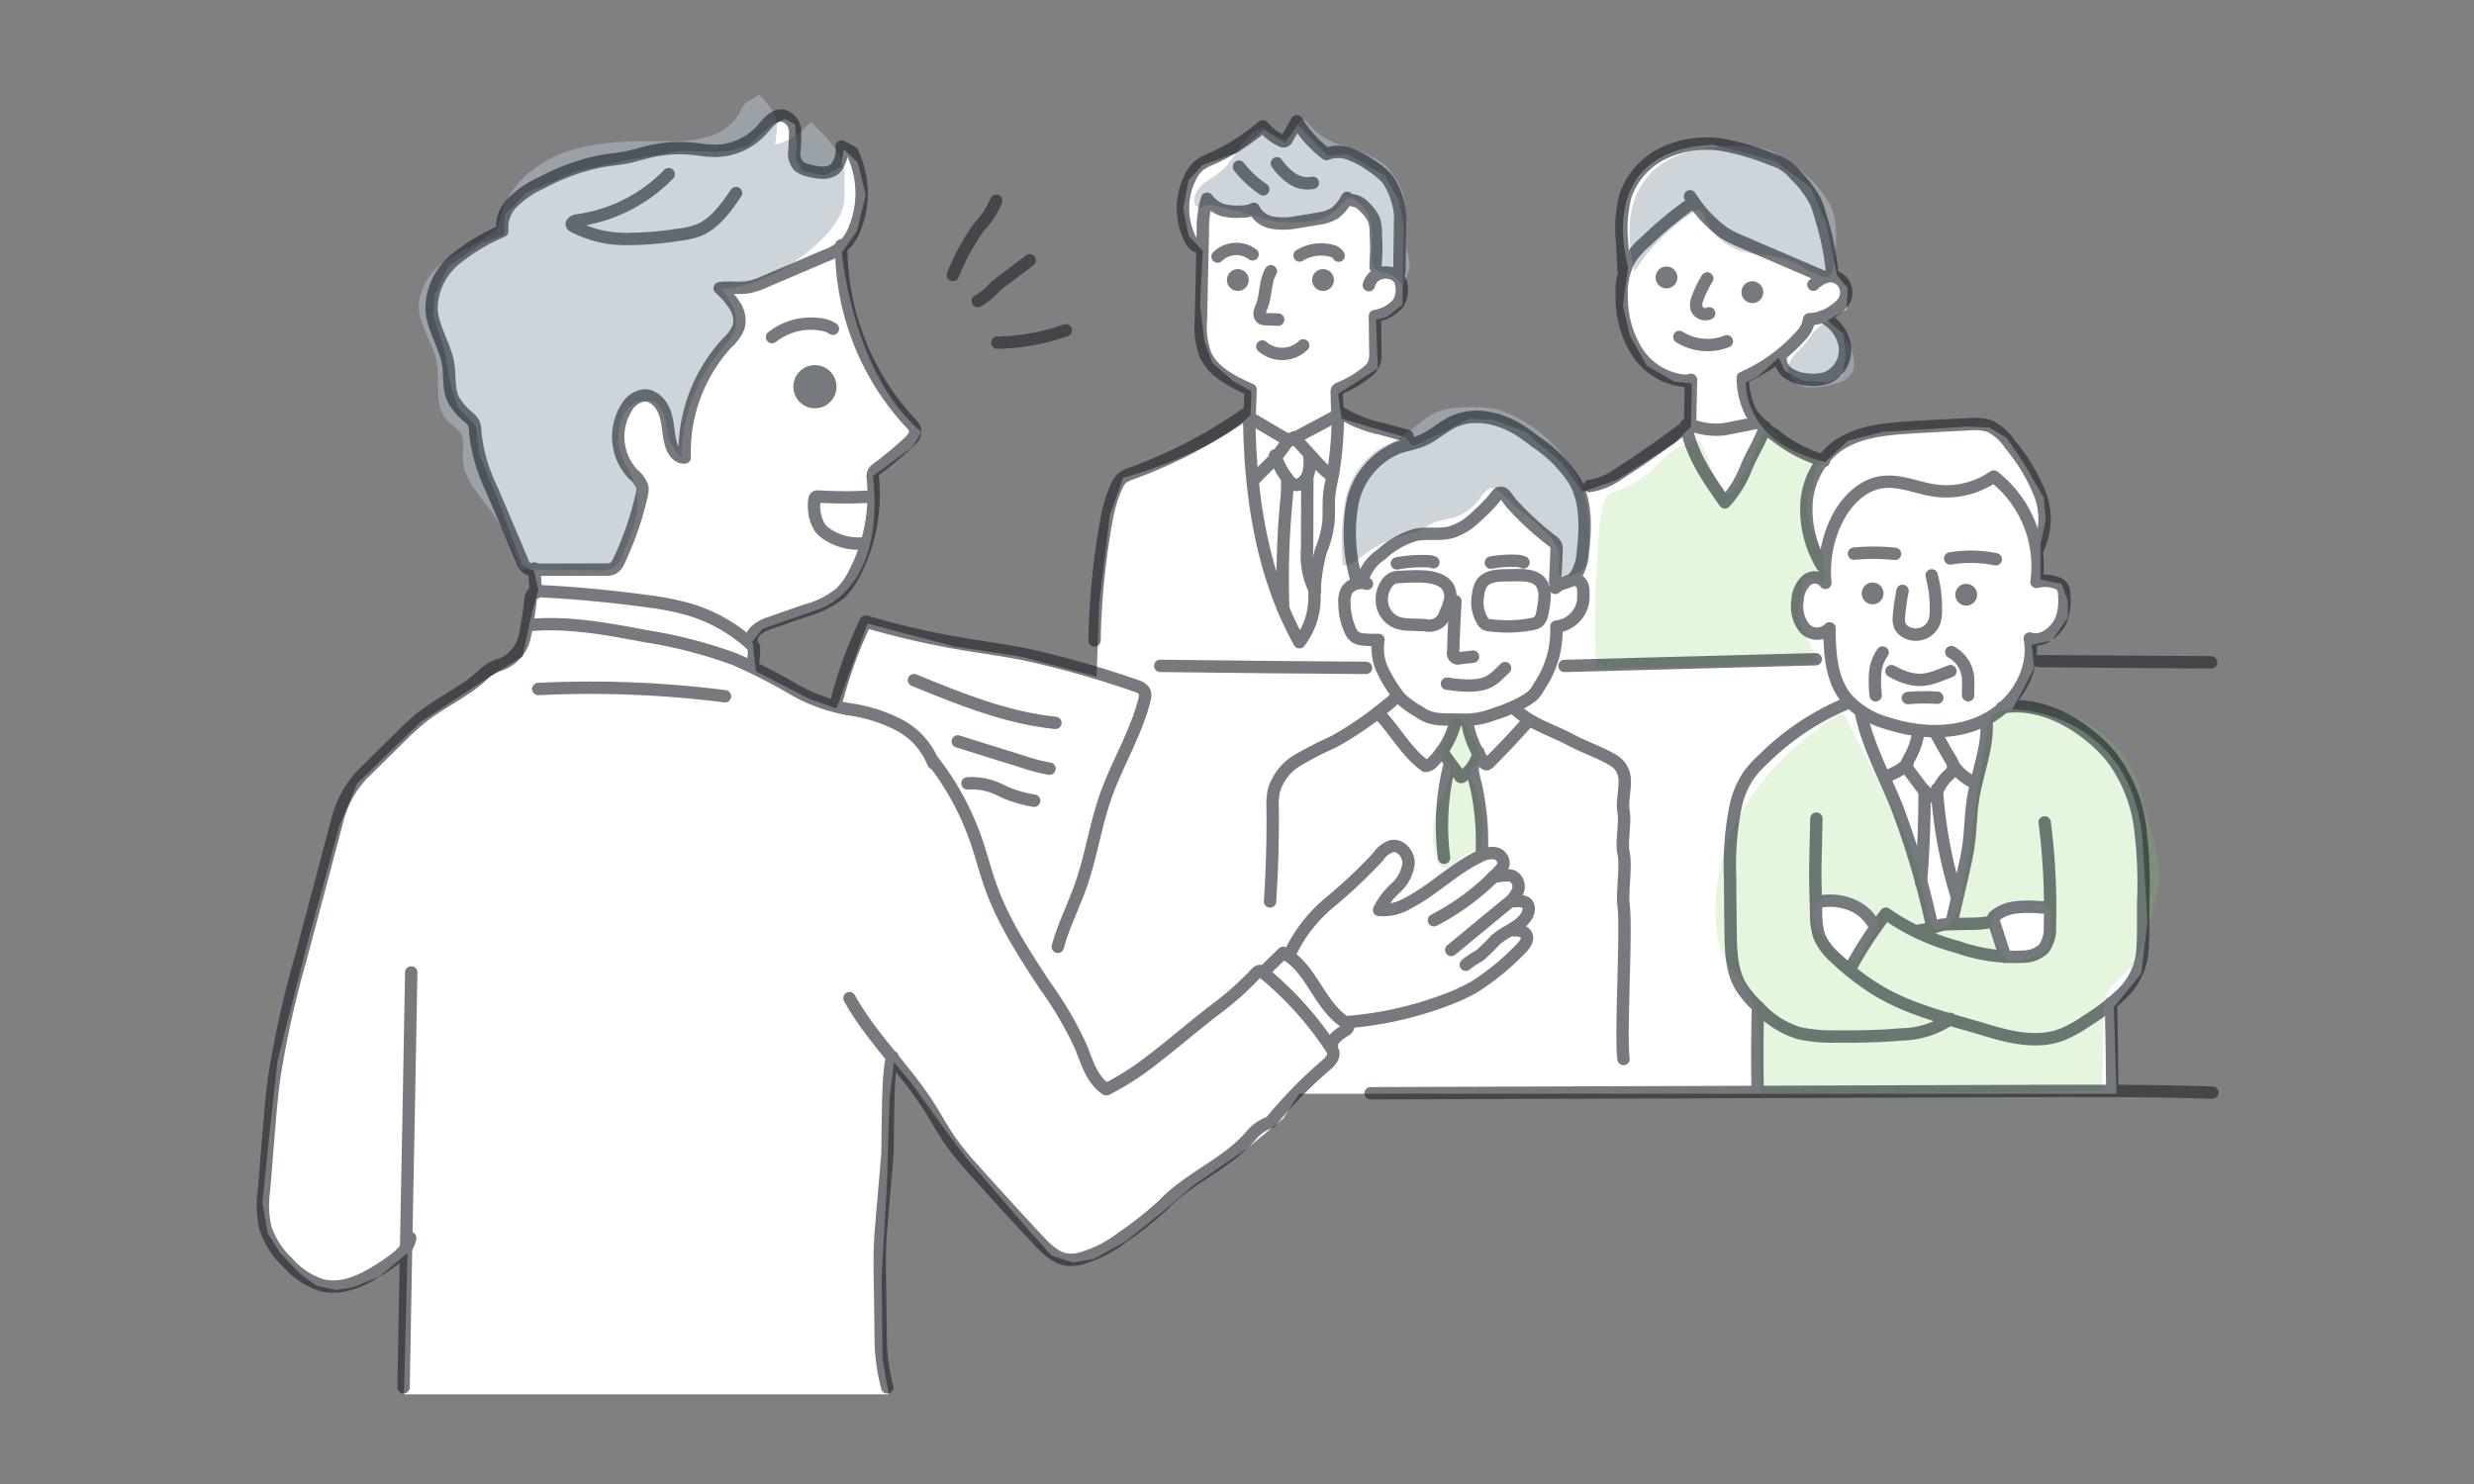 <svg xmlns="http://www.w3.org/2000/svg" width="300" height="180"><rect width="100%" height="100%" fill="#808080" stroke="none"/><path fill="none" d="M0 0h300v180H0z"/><path d="M108.409 128.815l-.536 4.395-.323 10.4-.643 11.254.107 9.969.75 4.287H48.985l.43-17.149-3.432 2.894-3.219 1.281-2.038.322-2.36-.536-1.93-1.393-2.468-2.572-1.5-2.358-.644-3.751.75-7.4 1.073-9.754 3.754-14.788 3.755-13.719 2.144-5.146 7.724-7.505 8.366-5.467 3.969-2.465 1.18-5.467.75-2.572-.536-2.358-1.394-.643-2.682-7.182-2.574-6.324-.429-3.43-2.15-2.249-.858-2.572-.75-4.288-1.392-4.183.215-2.68 1.61-3.32 3.968-2.787 2.789-1.072.107-2.465 2.682-2.676 6.007-2.572 6.865-1.5 5.792-.964 5.255.107 2.789-.644 3.111-2.791 1.502-.536 1.18.644.215 2.356-.107 1.93.858 1.393 2.681.535 1.931-1.07.322-2.144 1.716 1.608.966 3.966-1.074 4.395-1.823 2.572s1.287 14.792 9.653 21.759l-1.073 1.822-4.826 3.534s2.038 12.434-6.329 16.078l-7.082 2.469-1.18 1.5.43 3.645 6.435 3.322 3.325 1.179 3.757-10.293 10.619 2.786 7.831 1.179 9.332 2.465.322-8.9 1.287-10.719 1.61-4.5s10.189-2.679 15.446-7.61l.107-2.894-2.145-1.179-2.576-2.244-.966-2.573-.536-4.394.322-6.646-1.72-1.822-.643-3.322.643-3.427 1.717-1.823 4.4-1.607 3-2.68 2.583 1.605 1.6-2.144 3.54 3.644 2.467-.107 4.505 2.572 1.716 3 .537 3.216-.107 7.074v2.36l-1.931 1.5-1.287.321.214 5.9-4.827 3.109.429 3 7.723 2.251.966 1.072 3.325-1.5 3.432-1.823 2.789.107 4.076 1.5 4.4 3.751 2.467 3.537 4.291-1.5 6.972-4.5 1.93-1.93.108-5.252-2.145-.214-3.325-1.93-2.038-3.644-.858-3.644.644-4.716s-4.505-14.149 10.3-14.792l7.4 1.93 4.4 3.215 1.93 4.5 1.288 6.218 1.287 1.5-.107 2.572-2.36 1.393 1.93 1.608.319 2.463-.429 2.572-1.716.858-3-.215-2.255-1.179-.75-1.607-2.468 2.251-1.5.751s-.429 7.4 9.653 9.647l2.682-2.572 4.29-1.072 10.193-.646 2.681.107 2.145 1.286 2.038 3 2.467 4.288.214 2.679-.643 2.894v4.288l2.574.535.75 2.144v1.93l-1.93 2.787-2.467.536.322 2.787-1.394 2.679-1.291 2.36s13.944-.107 15.767 15.221l.644 10.5-.751 6.325-3.325 4.073.322 10.5h-99.11l-1.931 3-4.4 3.644-6.543 4.5-3.218 2.786-4.934 3.967-3.861 2.143-2.575.429-2.574-.858-2.788-3.109-7.616-8.789-3.432-4.609-2.9-4.074z" fill="#fff"/><path data-name="パス 1277" d="M212.768 54.945a19.632 19.632 0 01-2.755 4.659c-.126.157-.29.329-.49.3a.554.554 0 01-.255-.126c-1.831-1.391-1.761-4.186-3.059-6.084a.6.6 0 00-.274-.253.617.617 0 00-.337.011 8.038 8.038 0 00-3.462 1.758c-.7.609-1.292 1.336-1.982 1.959a13.586 13.586 0 01-4.349 2.482 2.261 2.261 0 00-.975.564 1.906 1.906 0 00-.313.611 16.038 16.038 0 00-.675 4.392 131.544 131.544 0 00-.308 15.89l26.918-.647c.291-.007-2.681-5.669-2.484-5.883a37.287 37.287 0 00.7-3.832c.208-1.924 2.676.985 2.594-.949-.22-5.135-2.386-4.455-2.021-9.581.047-.661 1.068-1.542.637-2.046-.208-.244 1.033-2.084.749-2.233l-3.23-1.7a10.248 10.248 0 01-1.49-.9c-.358-.274-.879-1.23-1.221-1.37-.852-.349-1.635 2.298-1.918 2.978z" fill="#83d059" opacity=".2"/><path data-name="パス 1279" d="M176.192 62.825a17.808 17.808 0 00-2.241.528c-.551.233-1.022.624-1.564.879a8.989 8.989 0 01-1.579.487 16.13 16.13 0 00-5.922 2.949 2.906 2.906 0 01-2.042.925 29.433 29.433 0 01.235-7.608 9.92 9.92 0 013.889-6.345c.945-.63 2.025-1.033 2.987-1.638 1.54-.968 2.768-2.446 4.464-3.1a10.509 10.509 0 013.631-.494 13.87 13.87 0 013.116.177 9.851 9.851 0 012.005.688 17 17 0 017.535 6.705 13.444 13.444 0 011.726 4.362 22.273 22.273 0 01.187 5.02c-.043 1.122-.176 2.416-1.106 3.045a3.622 3.622 0 01-1.647.463.861.861 0 01-.659-.1.684.684 0 01-.2-.413 8.738 8.738 0 01.089-1.657c.022-1.492-1.147-2.7-2.258-3.7q-1.422-1.272-2.9-2.476c-.64-.521-2.2-2.251-3.014-2.337-.69-.073-1.572 1.511-2.112 2.031a6.235 6.235 0 01-2.62 1.609z" fill="#abb7c1" opacity=".6"/><path data-name="パス 1280" d="M260.024 97.726a16.394 16.394 0 00-.716-2.651 11.906 11.906 0 00-2.1-3.806 16.518 16.518 0 00-6.255-4.68 15.715 15.715 0 00-3.859-.756 9.018 9.018 0 00-4.676.487c-1.383.652-1.41 1.476-1.6 2.851-.567 4.05-1.2 8.091-1.8 12.136q-.508 3.44-1.018 6.879a7.88 7.88 0 01-.879 3.032 2.686 2.686 0 01-2.65 1.378c-1.058-2.029-1.26-4.378-1.8-6.6a43.18 43.18 0 00-3.884-9.3l-4.979-9.712c-.081-.157-.185-.333-.359-.365a.585.585 0 00-.387.119 33.03 33.03 0 00-11.39 10.941 23.912 23.912 0 00-3.512 15.251 9.149 9.149 0 00.685 2.688 13.013 13.013 0 001.515 2.312 13.876 13.876 0 012.739 5.2 15.549 15.549 0 01.258 2.978l.151 6.756 41.418-.6.126-8.935a7.052 7.052 0 01.342-2.513c.661-1.668 2.464-2.585 3.458-4.078a9.712 9.712 0 001.049-2.47 56.947 56.947 0 001.786-6.463c.641-3.302-.982-6.789-1.663-10.079zm-32.44 14.874a7.96 7.96 0 01-1.146 1.888q-.655 1.09-1.266 2.206a2.737 2.737 0 01-1.627-.7 13.7 13.7 0 01-2.857-2.953 4.731 4.731 0 01-.864-1.772 2.076 2.076 0 01.461-1.853 2.657 2.657 0 011.629-.647 5.86 5.86 0 013.753.743c.861.536 2.155 1.941 1.917 3.088zm21.022.538a3.129 3.129 0 01-.558 2.065 2.6 2.6 0 01-.711.526 6.578 6.578 0 01-3.543.786.877.877 0 01-.381-.086.9.9 0 01-.249-.238 8.342 8.342 0 01-1.553-3.172 3.077 3.077 0 01.12-2.219 3.318 3.318 0 012.859-1.3 12.836 12.836 0 013.164.237c1.347.269.872 2.351.852 3.4z" fill="#83d059" opacity=".2"/><path data-name="パス 1281" d="M93.973 17.564a8.425 8.425 0 004.319-2.771c1.687 1.521 4.24 4.152 4.126 6.42s.343 3.346-.788 5.315c-2.341 4.072-9.5 8.554-14.195 8.483 1.158 1.4 2.2 3.217 1.677 4.961a7.56 7.56 0 01-1.73 2.558 19.96 19.96 0 00-4.726 12.945 5.074 5.074 0 01-1.575-2.452c-.407-1.427-.285-3.2-1.478-4.085a2.509 2.509 0 00-2.807.052 4.194 4.194 0 00-1.6 2.447 6.418 6.418 0 00.16 3.809c.436 1.21 1.231 2.269 1.636 3.49.917 2.755-.283 5.721-1.462 8.373a2.662 2.662 0 01-3.122 2.055l-9.354-.107a24.612 24.612 0 00-3.748-7.362c-1.353-1.817-3.033-3.629-3.163-5.89-.067-1.169.269-2.471-.409-3.425a9.434 9.434 0 00-1.354-1.2c-1.84-1.744-.989-4.779-1.443-7.273-.443-2.428-2.234-4.564-2.153-7.031a7.126 7.126 0 013.214-5.188c1.693-1.252 3.66-2.081 5.421-3.236a2.692 2.692 0 00.856-.776 3.511 3.511 0 00.355-1.141c.828-3.886 4.268-6.794 8.017-8.109s7.813-1.316 11.787-1.306a18.789 18.789 0 005.278-.487 6.352 6.352 0 004.082-3.156c.669-1.421.99-1.061 2.255-1.992 2.152 2.179 2.452 3.065 1.924 6.079z" fill="#abb7c1" opacity=".6"/><path data-name="パス 1283" d="M179.209 90.714a1.807 1.807 0 01.291 1.375c-.168.48-.7.73-.967 1.166-.468.779.078 1.741.459 2.567 1.035 2.245.8 4.843.552 7.3a5.493 5.493 0 00-2.878 1.3c-.522.456-1.172 1.058-1.8.759a1.442 1.442 0 01-.631-.9 9.772 9.772 0 01.3-6.964c.572-1.306 1.451-2.57 1.395-4a1.193 1.193 0 00-.178-.648c-.208-.294-.6-.4-.843-.665a1.349 1.349 0 01-.118-1.372c.174-.451.465-.853.619-1.311a7.264 7.264 0 01.5-1.744c1.315-2.02 2.98 2.524 3.299 3.137z" fill="#83d059" opacity=".2"/><path data-name="パス 1284" d="M198.225 32.895a17.756 17.756 0 01-.508-6.549 9.46 9.46 0 012.883-5.793 11.3 11.3 0 015.248-2.389 21.378 21.378 0 016.222-.4 9.521 9.521 0 012.629.531 12.318 12.318 0 013.3 2.171 13.391 13.391 0 013.893 4.309c1.081 2.289.778 4.962.452 7.472-.064.491-.181 1.061-.628 1.275a1.381 1.381 0 01-1.084-.083c-1.346-.53-2.519-1.444-3.882-1.932-1.853-.663-3.917-.492-5.785-1.112a7.2 7.2 0 01-3.438-2.5 13.056 13.056 0 01-1.026-1.887c-.483-.911-.637-.615-1.5-.037a23.463 23.463 0 00-6.776 6.924z" fill="#abb7c1" opacity=".6"/><path data-name="パス 1285" d="M224.805 43.796a2.734 2.734 0 01-.1 1.111 2.407 2.407 0 01-1.251 1.307 7.124 7.124 0 01-1.776.524 7.034 7.034 0 01-2.883.179 2.4 2.4 0 01-1.961-1.892 2.719 2.719 0 01.764-1.974c.469-.554 1.041-1.016 1.482-1.593.236-.309.432-.649.671-.956.333-.43 1.205-1.358 1.811-1.366.556-.007 1.224.693 1.593 1.076a5.915 5.915 0 011.65 3.584z" fill="#abb7c1" opacity=".6"/><path data-name="パス 1286" d="M170.399 24.84a8.2 8.2 0 00-2.55-4.9 14.175 14.175 0 00-4.79-2.218 8.711 8.711 0 01-4.448-2.746c-.139-.193-.295-.416-.531-.443a.762.762 0 00-.6.334 6.7 6.7 0 00-.973 1.432 1.08 1.08 0 01-.428.541.95.95 0 01-.743-.066 8.61 8.61 0 01-1.643-.865 1.374 1.374 0 00-.686-.307 1.1 1.1 0 00-.53.157c-1.981 1.043-2.7 3.546-4.4 5-.617.525-1.349.9-1.988 1.4a3.024 3.024 0 00-1.278 1.989c-.045.492.284 1.118.768 1.016a3.416 3.416 0 00.545-.281 1.407 1.407 0 01.791-.007 40.827 40.827 0 014.479 1.11 21.9 21.9 0 003.131.844 17.284 17.284 0 002.883.115 8.177 8.177 0 002.821-.377 7.592 7.592 0 002.722-2.126 1.153 1.153 0 01.551-.4 1.08 1.08 0 01.8.252 4.977 4.977 0 011.27 1.156c1.233 1.682.7 4 .773 6.088a1.747 1.747 0 00.157.778c.314.584 1.089.675 1.719.88a3.578 3.578 0 011.89 1.466 14.764 14.764 0 00.836-2.139 7.326 7.326 0 00-.327-2.079c-.344-1.821.097-3.748-.221-5.604z" fill="#abb7c1" opacity=".6"/><g opacity=".6"><path data-name="パス 1175" d="M246.954 70.58a13.827 13.827 0 00-5.189-12.779 10.12 10.12 0 01-7.152 1.7c-2.154-.309-4.256-1.321-6.411-1.016-2.538.359-4.5 2.495-5.587 4.815a14.148 14.148 0 00-1.264 7.4 1.581 1.581 0 00-2.326-.271 3.473 3.473 0 00-1.046 2.393 4.235 4.235 0 00.8 3.316 2.069 2.069 0 003.069.077c.011 2.975.189 6.193 2.068 8.5a10.309 10.309 0 004.932 3.006c3.845 1.252 8.2 1.436 11.82-.375s6.209-5.922 5.464-9.9c1.469.506 3.048-.721 3.744-2.11a6.492 6.492 0 00.428-3.117 1.738 1.738 0 00-.33-1.183 1.453 1.453 0 00-.618-.341 4.057 4.057 0 00-2.402-.115z" fill="none" stroke="#1a2229" stroke-linecap="round" stroke-linejoin="round" stroke-width="1.5"/><path data-name="パス 1176" d="M220.941 68.604a13.253 13.253 0 01-1.889-7.44 9.5 9.5 0 013.379-6.77c2.574-2.047 6.078-2.359 9.36-2.558q3.486-.21 6.974-.376a6.2 6.2 0 012.473.22 6.123 6.123 0 012.493 2.213 22.426 22.426 0 013.58 5.9 8.41 8.41 0 01-.183 6.729" fill="none" stroke="#1a2229" stroke-linecap="round" stroke-linejoin="round" stroke-width="1.5"/><path data-name="パス 1177" d="M247.939 99.751a80.42 80.42 0 01.631 12.6 4.151 4.151 0 01-.745 2.716 3.631 3.631 0 01-2.408.966 20.867 20.867 0 01-8.056-1.172 27.243 27.243 0 01-8.676-4.037 49.85 49.85 0 00-4.376 6.757" fill="none" stroke="#1a2229" stroke-linecap="round" stroke-linejoin="round" stroke-width="1.5"/><path data-name="パス 1178" d="M220.257 99.296l-.113 4.975c-.05 2.223.023 4.368.085 6.59a8.318 8.318 0 00.37 2.681 7.332 7.332 0 001.947 2.618 30.733 30.733 0 004.783 3.748c4.1 2.6 8.995 3.661 13.643 5.078 2.929.893 6.133 1.6 9 .529a15.61 15.61 0 003.07-1.7 24.37 24.37 0 004.317-3.328 8.19 8.19 0 002.4-4.79c.19-2.092.1-4.182.13-6.282a53.877 53.877 0 00-.379-9.046 18.044 18.044 0 00-3.315-8.334 17.019 17.019 0 00-2.543-2.592c-3.024-2.532-6.983-4.307-10.869-3.63" fill="none" stroke="#1a2229" stroke-linecap="round" stroke-linejoin="round" stroke-width="1.5"/><path data-name="パス 1179" d="M224.269 85.19a31.671 31.671 0 00-10.5 6.945 13.1 13.1 0 00-1.735 1.914 10.7 10.7 0 00-1.54 3.623 35.883 35.883 0 00-.7 8.817q.016 3.32.062 6.64c.031 2.248.1 4.611 1.25 6.545a13.089 13.089 0 002.111 2.492 11.054 11.054 0 005 3.165 18.843 18.843 0 004.383.39c2.653.019 5.31-.014 7.952-.252a10.856 10.856 0 005.956-1.884" fill="none" stroke="#1a2229" stroke-linecap="round" stroke-linejoin="round" stroke-width="1.5"/><path data-name="パス 1180" d="M220.329 109.435a6.992 6.992 0 014.119.285 5.494 5.494 0 012.971 2.809" fill="none" stroke="#1a2229" stroke-linecap="round" stroke-linejoin="round" stroke-width="1.5"/><path data-name="パス 1181" d="M225.669 86.495c.837 3.987 2.828 7.618 4.358 11.394a103.058 103.058 0 014.311 14.66" fill="none" stroke="#1a2229" stroke-linecap="round" stroke-linejoin="round" stroke-width="1.5"/><path data-name="パス 1182" d="M240.892 87.337c.23 3.273-1.155 6.423-1.653 9.666-.282 1.835-.279 3.7-.531 5.541-.167 1.213-.444 2.409-.722 3.6l-1.329 5.717" fill="none" stroke="#1a2229" stroke-linecap="round" stroke-linejoin="round" stroke-width="1.5"/><path data-name="パス 1183" d="M234.671 88.803q.873 1.652 1.829 3.258a1.643 1.643 0 01.341 1.168 1.884 1.884 0 01-.622.83 5.748 5.748 0 00-1.255 1.8c-.13.3-.276.642-.588.731-.389.111-.739-.251-.983-.575l-2.068-2.749c-.305-.405 0-.949.252-1.392a9.042 9.042 0 001.067-3.188" fill="none" stroke="#1a2229" stroke-linecap="round" stroke-linejoin="round" stroke-width="1.5"/><path data-name="パス 1184" d="M233.381 95.887q.006 5.563-.434 11.115" fill="none" stroke="#1a2229" stroke-linecap="round" stroke-linejoin="round" stroke-width="1.5"/><path data-name="パス 1185" d="M234.867 95.734a55.813 55.813 0 002.426 13.047" fill="none" stroke="#1a2229" stroke-linecap="round" stroke-linejoin="round" stroke-width="1.5"/><path data-name="パス 1186" d="M248.529 110.106l-1.332-.071a14.551 14.551 0 00-2.785.03 4.883 4.883 0 00-2.539 1.057.515.515 0 00-.167.213.558.558 0 00.035.338l1.424 4.386" fill="none" stroke="#1a2229" stroke-linecap="round" stroke-linejoin="round" stroke-width="1.5"/><path data-name="パス 1187" d="M241.61 111.793a14 14 0 01-2.951.255c-.742.022-1.488.033-2.231.055a7.248 7.248 0 00-1.035.08 16.5 16.5 0 01-2.8.714" fill="none" stroke="#1a2229" stroke-linecap="round" stroke-linejoin="round" stroke-width="1.5"/><path data-name="パス 1188" d="M213.167 122.128q-.113 4.9-.042 9.8" fill="none" stroke="#1a2229" stroke-linecap="round" stroke-linejoin="round" stroke-width="1.5"/><path data-name="パス 1189" d="M255.975 121.663q.13 5.285.16 10.573" fill="none" stroke="#1a2229" stroke-linecap="round" stroke-linejoin="round" stroke-width="1.5"/><path data-name="パス 1190" d="M166.198 132.606l77.823-.269c8.009-.028 16.25-.077 24.254.193" fill="none" stroke="#1a2229" stroke-linecap="round" stroke-linejoin="round" stroke-width="1.5"/><path data-name="パス 1191" d="M187.009 74.416a1.7 1.7 0 01-.386.9 1.622 1.622 0 01-.762.365 15.723 15.723 0 01-5.192.155 1.3 1.3 0 01-.478-.1 1.023 1.023 0 01-.317-.273 4.331 4.331 0 01-.629-3.318 3.067 3.067 0 01.41-1.354c.62-.924 1.92-1.013 3.032-1.007s2.752-.2 3.734.478c1.295.893.851 2.835.588 4.154z" fill="none" stroke="#1a2229" stroke-linecap="round" stroke-linejoin="round" stroke-width="1.5"/><path data-name="パス 1192" d="M175.575 71.189a2.261 2.261 0 01.246 1.612 6.719 6.719 0 01-.565 1.566 2 2 0 01-2.43 1.459l-1.713-.061a5.476 5.476 0 01-1.627-.222 2.956 2.956 0 01-1.812-1.954 3.367 3.367 0 01.391-2.66 1.911 1.911 0 01.968-.857 2.455 2.455 0 01.7-.094c1.665-.055 4.804-.421 5.842 1.211z" fill="none" stroke="#1a2229" stroke-linecap="round" stroke-linejoin="round" stroke-width="1.5"/><path data-name="パス 1193" d="M178.883 62.789a7.456 7.456 0 01-2.954 1.776c-1.368.353-2.829.032-4.216.3a10.113 10.113 0 00-4.229 2.41 5.4 5.4 0 00-2.132 2.674c-.086.353-.29.849-.628.715-.169-.067-.233-.269-.274-.445a20.367 20.367 0 01-.481-9.037 9.28 9.28 0 015.45-6.843c1.021-.373 2.121-.51 3.118-.943 1.317-.571 2.376-1.621 3.675-2.23 2.509-1.177 5.56-.515 7.92.939.743.458 1.439.988 2.134 1.517a16.179 16.179 0 014.708 4.757c1.413 2.582 1.31 5.708.961 8.63a5.828 5.828 0 01-.831 2.749 2.126 2.126 0 01-2.53.845q.1-1.924.174-3.849a1.448 1.448 0 00-.071-.639 1.479 1.479 0 00-.5-.532 36.6 36.6 0 01-4.913-4.537c-.248-.275-.74-1.128-1.08-1.237-.525-.169-.706.316-1.057.722a23.543 23.543 0 01-2.244 2.258z" fill="none" stroke="#1a2229" stroke-linecap="round" stroke-linejoin="round" stroke-width="1.5"/><path data-name="パス 1194" d="M224.819 67.155a24.747 24.747 0 014.975.025" fill="none" stroke="#1a2229" stroke-linecap="round" stroke-linejoin="round" stroke-width="1.5"/><path data-name="パス 1195" d="M236.489 67.738a15 15 0 015.521.1" fill="none" stroke="#1a2229" stroke-linecap="round" stroke-linejoin="round" stroke-width="1.5"/><path data-name="パス 1196" d="M230.705 71.67a26.454 26.454 0 00-.427 3 2.341 2.341 0 00.173 1.369 1.618 1.618 0 00.5.517 2.4 2.4 0 003.677-1.35 4.149 4.149 0 00.115-.952 15.557 15.557 0 00-.508-4.467" fill="none" stroke="#1a2229" stroke-linecap="round" stroke-linejoin="round" stroke-width="1.5"/><path data-name="パス 1197" d="M236.511 81.404c-2.479.952-3.823 1.817-7.15 0" fill="none" stroke="#1a2229" stroke-linecap="round" stroke-linejoin="round" stroke-width="1.5"/><path data-name="パス 1198" d="M236.613 79.092a3.954 3.954 0 012.009 2.854c.117.787-.009 1.59.038 2.384" fill="none" stroke="#1a2229" stroke-linecap="round" stroke-linejoin="round" stroke-width="1.5"/><path data-name="パス 1199" d="M228.288 79.147a4.891 4.891 0 00-.9 2.5 14.616 14.616 0 00.06 2.687" fill="none" stroke="#1a2229" stroke-linecap="round" stroke-linejoin="round" stroke-width="1.5"/><path data-name="パス 1200" d="M231.347 84.668a24.766 24.766 0 013.576-.037" fill="none" stroke="#1a2229" stroke-linecap="round" stroke-linejoin="round" stroke-width="1.5"/><path data-name="パス 1201" d="M237.104 72.138a1.322 1.322 0 101.321-1.321 1.322 1.322 0 00-1.321 1.321z" fill="#1a2229"/><path data-name="パス 1202" d="M225.755 71.983a1.322 1.322 0 101.32-1.326 1.322 1.322 0 00-1.32 1.326z" fill="#1a2229"/><path data-name="パス 1203" d="M189.715 80.774l30.471-.815" fill="none" stroke="#1a2229" stroke-linecap="round" stroke-linejoin="round" stroke-width="1.5"/><path data-name="パス 1204" d="M140.691 80.765q12.478.162 24.956.243" fill="none" stroke="#1a2229" stroke-linecap="round" stroke-linejoin="round" stroke-width="1.5"/><path data-name="パス 1205" d="M247.288 80.193l20.836.145" fill="none" stroke="#1a2229" stroke-linecap="round" stroke-linejoin="round" stroke-width="1.5"/><path data-name="パス 1206" d="M207.02 33.774a12.152 12.152 0 00-1.109 2.266 2.127 2.127 0 00-.208 1.28 1.132 1.132 0 001.556.683" fill="none" stroke="#1a2229" stroke-linecap="round" stroke-linejoin="round" stroke-width="1.5"/><path data-name="パス 1207" d="M211.17 35.442a1.322 1.322 0 101.322-1.322 1.322 1.322 0 00-1.322 1.322z" fill="#1a2229"/><path data-name="パス 1208" d="M200.759 33.653a1.322 1.322 0 101.322-1.322 1.322 1.322 0 00-1.322 1.322z" fill="#1a2229"/><path data-name="パス 1209" d="M159.112 33.965a1.322 1.322 0 101.322-1.322 1.322 1.322 0 00-1.322 1.322z" fill="#1a2229"/><path data-name="パス 1210" d="M148.779 33.965a1.322 1.322 0 101.322-1.322 1.322 1.322 0 00-1.322 1.322z" fill="#1a2229"/><path data-name="パス 1211" d="M204.935 23.811a16 16 0 004.045 4.384 15.956 15.956 0 002.4 1.2l9.677 4.156" fill="none" stroke="#1a2229" stroke-linecap="round" stroke-linejoin="round" stroke-width="1.5"/><path data-name="パス 1212" d="M219.895 34.531a3.775 3.775 0 011.762-1.017 1.972 1.972 0 011.943.92 2.081 2.081 0 01-.056 2.165 3.659 3.659 0 01-.952.911 5.311 5.311 0 01-3.11 1.214" fill="none" stroke="#1a2229" stroke-linecap="round" stroke-linejoin="round" stroke-width="1.5"/><path data-name="パス 1213" d="M205.374 24.5a45.816 45.816 0 00-5.765 4.742 10.716 10.716 0 00-1.931 2.122 8.309 8.309 0 00-1.025 4.475 12.5 12.5 0 001.744 6.647 7.767 7.767 0 005.631 3.677 2.195 2.195 0 001.023-.094c-.019 1.417-.072 3.014-.091 4.43a1.791 1.791 0 01-.155.857 1.767 1.767 0 01-.5.508q-3.831 2.931-7.9 5.535a8.368 8.368 0 01-3.65 1.557" fill="none" stroke="#1a2229" stroke-linecap="round" stroke-linejoin="round" stroke-width="1.5"/><path data-name="パス 1214" d="M219.376 38.748a3.691 3.691 0 01-1.131 2.1 20.357 20.357 0 01-6.917 4.97 9.649 9.649 0 001 4.243 9.636 9.636 0 002.894 2.719 17.071 17.071 0 005.963 3.122" fill="none" stroke="#1a2229" stroke-linecap="round" stroke-linejoin="round" stroke-width="1.5"/><path data-name="パス 1215" d="M204.455 51.564c.571 3.48 2.667 6.49 4.706 9.367a13.258 13.258 0 002.545-4.088c.67-1.709 1.77-3.3 2.324-5.055" fill="none" stroke="#1a2229" stroke-linecap="round" stroke-linejoin="round" stroke-width="1.5"/><path data-name="パス 1216" d="M213.125 51.268l-.716.141-3.333.658a8.536 8.536 0 01-3.515-.341c-.281-.065-.6-.184-.676-.463" fill="none" stroke="#1a2229" stroke-linecap="round" stroke-linejoin="round" stroke-width="1.5"/><path data-name="パス 1217" d="M196.869 32.668l-.162-3.2a15.838 15.838 0 01.416-5.761 9.057 9.057 0 014.745-5.2 12.278 12.278 0 017.067-.922 29.848 29.848 0 015.959 1.767 5.678 5.678 0 012.831 1.9 12.344 12.344 0 012.438 3.236 12.367 12.367 0 01.6 1.774 32.713 32.713 0 011.426 7.081" fill="none" stroke="#1a2229" stroke-linecap="round" stroke-linejoin="round" stroke-width="1.5"/><path data-name="パス 1218" d="M220.948 38.413a4.774 4.774 0 012.749 3.548 3.666 3.666 0 01-2.078 3.823 5.008 5.008 0 01-2.273.256 4.759 4.759 0 01-2.438-.739 2.227 2.227 0 01-.97-2.228" fill="none" stroke="#1a2229" stroke-linecap="round" stroke-linejoin="round" stroke-width="1.5"/><path data-name="パス 1219" d="M203.642 40.867a6.388 6.388 0 005.762.531" fill="none" stroke="#1a2229" stroke-linecap="round" stroke-linejoin="round" stroke-width="1.5"/><path data-name="パス 1220" d="M165.984 34.591a2.018 2.018 0 011.122-1.346 2.312 2.312 0 011.768-.038 1.66 1.66 0 01.678.451 1.94 1.94 0 01.392 1 3.048 3.048 0 01-.43 2.172 4.7 4.7 0 01-2.792 1.507c.023 1.47.033 2.923.056 4.392a3.447 3.447 0 01-.148 1.307 2.777 2.777 0 01-.78 1.021 13.223 13.223 0 01-3.392 2.023.462.462 0 00-.362.539l.069 2.748c-1.78.976-3.694 1.964-5.473 2.94a.523.523 0 01-.667 0l-3.968-2.344a.824.824 0 01-.508-.959l.1-2.742c-2.146-.956-4.508-2.1-5.477-4.245a9.754 9.754 0 01-.544-4.263l.233-10.681a12.581 12.581 0 01.514-3.974 3.812 3.812 0 001.942 1.4 7.939 7.939 0 002.354.158 2.7 2.7 0 001.36-.331 3.111 3.111 0 002.32 1.694 8.331 8.331 0 002.929-.076q1.307-.2 2.607-.433a5.161 5.161 0 001.937-.634A5.328 5.328 0 00163.355 24c.294.29.782.287 1.172.423a2.754 2.754 0 011.017.772 4.586 4.586 0 011.063 1.455 4.618 4.618 0 01.221 1.491l.058 1.547c.033.88-.079 1.842-.079 2.723" fill="none" stroke="#1a2229" stroke-linecap="round" stroke-linejoin="round" stroke-width="1.5"/><path data-name="パス 1222" d="M150.238 20.217a12.831 12.831 0 002.947 2.745" fill="none" stroke="#1a2229" stroke-linecap="round" stroke-linejoin="round" stroke-width="1.5"/><path data-name="パス 1223" d="M154.836 19.809a7.005 7.005 0 001.847 1.853 3.367 3.367 0 002.511.516" fill="none" stroke="#1a2229" stroke-linecap="round" stroke-linejoin="round" stroke-width="1.5"/><path data-name="パス 1224" d="M147.644 31.121a3.266 3.266 0 014.245-.266" fill="none" stroke="#1a2229" stroke-linecap="round" stroke-linejoin="round" stroke-width="1.5"/><path data-name="パス 1225" d="M157.584 30.994a4.968 4.968 0 013.85-.582 1.273 1.273 0 01.891.6" fill="none" stroke="#1a2229" stroke-linecap="round" stroke-linejoin="round" stroke-width="1.5"/><path data-name="パス 1226" d="M154.105 32.903c-.742 1.272-.556 2.889-1.1 4.256a3.044 3.044 0 00-.259.77.7.7 0 00.3.705.993.993 0 00.435.081l1.514.052" fill="none" stroke="#1a2229" stroke-linecap="round" stroke-linejoin="round" stroke-width="1.5"/><path data-name="パス 1227" d="M153.071 42.027a3.664 3.664 0 004.956-.132" fill="none" stroke="#1a2229" stroke-linecap="round" stroke-linejoin="round" stroke-width="1.5"/><path data-name="パス 1228" d="M156.286 53.253a16.119 16.119 0 01-2.849 3.519l-1.236 1.263" fill="none" stroke="#1a2229" stroke-linecap="round" stroke-linejoin="round" stroke-width="1.5"/><path data-name="パス 1229" d="M156.927 53.046l2.561 2.8a12.049 12.049 0 002.051 1.92" fill="none" stroke="#1a2229" stroke-linecap="round" stroke-linejoin="round" stroke-width="1.5"/><path data-name="パス 1230" d="M151.475 50.232c.071 9.542 1.457 19.323 6.094 27.663a8.842 8.842 0 001.828-5.375 21.135 21.135 0 01.777-5.711 12.85 12.85 0 00.93-3.635c.061-1.006-.019-2.018.069-3.022.085-.972.327-1.922.505-2.88a44.689 44.689 0 00.553-7.039" fill="none" stroke="#1a2229" stroke-linecap="round" stroke-linejoin="round" stroke-width="1.5"/><path data-name="パス 1231" d="M154.63 55.223a9.331 9.331 0 001.618 2.994 1.367 1.367 0 00.915.613 1.035 1.035 0 00.572-.173 2.342 2.342 0 00.991-1.517 6.109 6.109 0 00.044-1.855" fill="none" stroke="#1a2229" stroke-linecap="round" stroke-linejoin="round" stroke-width="1.5"/><path data-name="パス 1232" d="M155.611 73.857a99.1 99.1 0 01.418-13.53 21.987 21.987 0 00.056-2.249" fill="none" stroke="#1a2229" stroke-linecap="round" stroke-linejoin="round" stroke-width="1.5"/><path data-name="パス 1233" d="M158.528 57.922l-.023 8.567a9.614 9.614 0 00.959 5.17" fill="none" stroke="#1a2229" stroke-linecap="round" stroke-linejoin="round" stroke-width="1.5"/><path data-name="パス 1234" d="M151.275 50.059a59.941 59.941 0 01-14.107 7.384 3.352 3.352 0 00-1.144.588 2.821 2.821 0 00-.608.9 17.042 17.042 0 00-1.191 3.844 91.242 91.242 0 00-1.5 14.9" fill="none" stroke="#1a2229" stroke-linecap="round" stroke-linejoin="round" stroke-width="1.5"/><path data-name="パス 1235" d="M162.37 49.934a15.556 15.556 0 005.13 2.077l3.172.862" fill="none" stroke="#1a2229" stroke-linecap="round" stroke-linejoin="round" stroke-width="1.5"/><path data-name="パス 1236" d="M231.321 92.538a4.335 4.335 0 01-1.692 1.24l-1.12.568" fill="none" stroke="#1a2229" stroke-linecap="round" stroke-linejoin="round" stroke-width="1.5"/><path data-name="パス 1237" d="M236.767 92.65a5.913 5.913 0 002.542 2.227c.082.037.23.021.2-.065" fill="none" stroke="#1a2229" stroke-linecap="round" stroke-linejoin="round" stroke-width="1.5"/><path data-name="パス 1238" d="M176.49 72.936q-.193 3.049-.269 6.105a.631.631 0 00.842.78l1.553-.174" fill="none" stroke="#1a2229" stroke-linecap="round" stroke-linejoin="round" stroke-width="1.5"/><path data-name="パス 1239" d="M175.459 82.922c4.939.743 5.45-.379 7.049-1.885" fill="none" stroke="#1a2229" stroke-linecap="round" stroke-linejoin="round" stroke-width="1.5"/><path data-name="パス 1240" d="M169.387 68.339a16.168 16.168 0 013.788-.262 1.54 1.54 0 01.64.129" fill="none" stroke="#1a2229" stroke-linecap="round" stroke-linejoin="round" stroke-width="1.5"/><path data-name="パス 1241" d="M180.782 68.242a13.5 13.5 0 012.986-.218 2.4 2.4 0 01.973.187" fill="none" stroke="#1a2229" stroke-linecap="round" stroke-linejoin="round" stroke-width="1.5"/><path data-name="パス 1242" d="M188.595 71.303a3.852 3.852 0 011.406-.746c.523-.19 1.164-.362 1.591 0a1.612 1.612 0 01.4 1.218 6.9 6.9 0 01-.021 1.125 3.677 3.677 0 01-3.248 3.106 11.931 11.931 0 01-2.075 7.245 4.41 4.41 0 01-.881 1.192 10.4 10.4 0 01-1.4.881 19.133 19.133 0 01-3.214 1.3 9.764 9.764 0 01-3.939.674c-1.9-.082-3.56.214-5.079-.933a11.024 11.024 0 01-2.408-1.751 18.421 18.421 0 01-2.039-3.254 6.181 6.181 0 01-.535-3.746 12.632 12.632 0 01-2.056-.079 2.01 2.01 0 01-.707-.234 1.858 1.858 0 01-.624-.781 7.945 7.945 0 01-.733-3.4 2.82 2.82 0 01.314-1.578 2.2 2.2 0 012.414-.738" fill="none" stroke="#1a2229" stroke-linecap="round" stroke-linejoin="round" stroke-width="1.5"/><path data-name="パス 1243" d="M167.068 86.433c2.06 2.041 3.414 4.785 5.774 6.47a1.292 1.292 0 00.77-.339 10.417 10.417 0 002.775-4.616" fill="none" stroke="#1a2229" stroke-linecap="round" stroke-linejoin="round" stroke-width="1.5"/><path data-name="パス 1244" d="M178.005 88.061a11.582 11.582 0 001.963 4.437.424.424 0 00.225.19c.14.032.27-.077.372-.179q2.421-2.411 4.683-4.974" fill="none" stroke="#1a2229" stroke-linecap="round" stroke-linejoin="round" stroke-width="1.5"/><path data-name="パス 1245" d="M169.441 84.346a6.93 6.93 0 01-1.38 1.291 42.026 42.026 0 01-6.31 4.316 48.2 48.2 0 00-4.361 2.233 6.428 6.428 0 00-2.936 3.774 9.129 9.129 0 00-.132 2.087q.062 5.647-.318 11.286" fill="none" stroke="#1a2229" stroke-linecap="round" stroke-linejoin="round" stroke-width="1.5"/><path data-name="パス 1246" d="M183.969 86.237c2.088 1.757 4.318 2.334 6.724 3.624 1.342.719 3.472 1.481 4.778 2.264a3.52 3.52 0 01.842.645 3.147 3.147 0 01.558 1c.438 1.169-.263 3.424 0 4.644s-.295 3.819 0 5.044c.356 1.477-.192 4.83 0 6.337.405 3.184-.405 15.469 0 18.653" fill="none" stroke="#1a2229" stroke-linecap="round" stroke-linejoin="round" stroke-width="1.5"/><path data-name="パス 1247" d="M174.828 91.122l2.194 3c.041.056.092.119.162.123a.238.238 0 00.139-.052 4.571 4.571 0 001.962-2.936" fill="none" stroke="#1a2229" stroke-linecap="round" stroke-linejoin="round" stroke-width="1.5"/><path data-name="パス 1248" d="M179.703 103.017a32.121 32.121 0 00-.723-7.721 11.815 11.815 0 01-.42-2.023" fill="none" stroke="#1a2229" stroke-linecap="round" stroke-linejoin="round" stroke-width="1.5"/><path data-name="パス 1249" d="M175.741 92.904a30.111 30.111 0 00-.631 11.141" fill="none" stroke="#1a2229" stroke-linecap="round" stroke-linejoin="round" stroke-width="1.5"/><path data-name="パス 1250" d="M156.37 115.77a18.1 18.1 0 014.883-6.326 60.8 60.8 0 005.857-5.525 3.174 3.174 0 011.657-1.291c1.109-.209 2.08 1 2.036 2.131a4.838 4.838 0 01-1.545 2.931 8.97 8.97 0 00-2.031 2.681 5.834 5.834 0 003.456-.8c3.086-1.58 5.575-4.174 8.7-5.676a3.123 3.123 0 011.836-.411 1.255 1.255 0 011.1 1.322 1.811 1.811 0 01-.533.851 29.346 29.346 0 01-7.912 5.966" fill="none" stroke="#1a2229" stroke-linecap="round" stroke-linejoin="round" stroke-width="1.5"/><path data-name="パス 1251" d="M163.45 123.965a43.588 43.588 0 0011.73-2.616 23.08 23.08 0 003.705-1.711 30.7 30.7 0 005.508-4.537c.478-.462 1-1.136.678-1.721-.263-.485-.923-.543-1.475-.541" fill="none" stroke="#1a2229" stroke-linecap="round" stroke-linejoin="round" stroke-width="1.5"/><path data-name="パス 1252" d="M175.979 115.225l6.664-5.494a4.211 4.211 0 001.386-1.612 1.447 1.447 0 00-.606-1.845 1.875 1.875 0 00-.8-.094 8.867 8.867 0 00-1.609.217" fill="none" stroke="#1a2229" stroke-linecap="round" stroke-linejoin="round" stroke-width="1.5"/><path data-name="パス 1253" d="M177.747 117.013a10.05 10.05 0 011.674-1.108 26.089 26.089 0 001.958-1.924c1.184-1.034 2.877-1.512 3.717-2.84.326-.515.438-1.3-.06-1.652a1.959 1.959 0 00-1.29-.167" fill="none" stroke="#1a2229" stroke-linecap="round" stroke-linejoin="round" stroke-width="1.5"/><path data-name="パス 1254" d="M153.189 117.921l2.412-2.353c3.364 1.705 4.3 6.283 7.439 8.367.209.139.454.312.448.564-.006.211-.192.368-.365.489a5.076 5.076 0 00-1.708 1.507c-.042.076-.075.18-.014.242s.185-.068.1-.1" fill="none" stroke="#1a2229" stroke-linecap="round" stroke-linejoin="round" stroke-width="1.5"/><path data-name="パス 1255" d="M134.277 132.072a34.517 34.517 0 005.014-3.175c2.646-2.014 5.2-4.223 7.829-6.265a37.543 37.543 0 005.119-4.506c.162-.182.367-.385.607-.345a.715.715 0 01.316.177 40.522 40.522 0 018.241 9.137 1.7 1.7 0 01.256.507c.156.628-.395 1.189-.885 1.611a54.746 54.746 0 00-6.725 6.9 5.322 5.322 0 00-2.512 1.821c-2.961 3.3-7.377 4.972-10.437 8.178a43.649 43.649 0 01-5.024 3.99 14.936 14.936 0 01-4.473 2.377 5.135 5.135 0 01-2.053.327c-1.484-.136-2.643-1.293-3.66-2.383q-3.889-4.169-7.69-8.418a38.38 38.38 0 01-2.983-3.633c-.9-1.293-1.641-2.689-2.482-4.02-2.934-4.642-7.056-8.478-9.727-13.276" fill="none" stroke="#1a2229" stroke-linecap="round" stroke-linejoin="round" stroke-width="1.5"/><path data-name="パス 1256" d="M113.216 92.395a33.757 33.757 0 015.181 9.624c.634 1.848 1.107 3.749 1.768 5.588 1.531 4.258 4.032 8.088 6.51 11.874a43.738 43.738 0 014.442 7.608c.73 1.855 1.355 3.947 3.026 5.034" fill="none" stroke="#1a2229" stroke-linecap="round" stroke-linejoin="round" stroke-width="1.5"/><path data-name="パス 1257" d="M113.184 92.564a8.972 8.972 0 00-4.248-4.674 18.813 18.813 0 00-6.143-1.884 23.352 23.352 0 01-2.756-.706 19.453 19.453 0 01-3.969-1.794 66.6 66.6 0 00-6.934-3.53 56.657 56.657 0 00-10.846-2.812c-4.553-.864-9.171-1.733-13.792-1.371" fill="none" stroke="#1a2229" stroke-linecap="round" stroke-linejoin="round" stroke-width="1.5"/><path data-name="パス 1258" d="M128.269 114.844c.677-2.543 1.9-4.9 2.775-7.387 1.255-3.559 1.785-7.341 3.039-10.9 1.4-3.967 3.682-7.615 4.7-11.7a1.582 1.582 0 00.05-.823c-.15-.506-.721-.737-1.223-.9a117.692 117.692 0 00-13.264-3.753c-2.6-.521-5.239-.865-7.856-1.312a100.961 100.961 0 01-11.512-2.67 52.054 52.054 0 00-3.432 9.261" fill="none" stroke="#1a2229" stroke-linecap="round" stroke-linejoin="round" stroke-width="1.5"/><path data-name="パス 1259" d="M110.828 82.495c5.548 2.274 11.192 4.573 17.157 5.187" fill="none" stroke="#1a2229" stroke-linecap="round" stroke-linejoin="round" stroke-width="1.5"/><path data-name="パス 1260" d="M116.142 89.929l7.985 2.495a21.9 21.9 0 003.132.812" fill="none" stroke="#1a2229" stroke-linecap="round" stroke-linejoin="round" stroke-width="1.5"/><path data-name="パス 1261" d="M91.259 80.715a12.533 12.533 0 00.179-2.216 19.377 19.377 0 00-7.79-4.557 34.232 34.232 0 00-5.293-1.039q-6.407-.873-12.872-1.2a1.223 1.223 0 00-.694.1 1.183 1.183 0 00-.439.846 44.856 44.856 0 01-.747 4.66 4.583 4.583 0 01-3.029 3.336 5 5 0 00-2.1 1.3c-2.213 2.014-5.032 3.238-7.372 5.1a33.574 33.574 0 00-2.6 2.387l-4.586 4.52a12.627 12.627 0 00-3.046 5.683q-2.194 8.296-4.4 16.58a121.58 121.58 0 00-3.189 14.283c-.325 2.318-.516 4.652-.707 6.985l-.567 6.931a12.757 12.757 0 00.173 4.541 10.356 10.356 0 002.749 4.227 9.048 9.048 0 004.079 2.7c2.875.724 5.753-.974 8.186-2.665 1.124-.782 2.331-1.721 2.546-3.073" fill="none" stroke="#1a2229" stroke-linecap="round" stroke-linejoin="round" stroke-width="1.5"/><path data-name="パス 1262" d="M117.315 95.019a7.627 7.627 0 013.41.55c.511.21 1 .475 1.507.689a16.618 16.618 0 003.167.865" fill="none" stroke="#1a2229" stroke-linecap="round" stroke-linejoin="round" stroke-width="1.5"/><path data-name="パス 1263" d="M102.012 29.772a31.4 31.4 0 008.4 21.532 1.877 1.877 0 01.546.836c.126.6-.352 1.135-.8 1.548a45.6 45.6 0 01-3.762 3.125 1.464 1.464 0 00-.472.478 1.5 1.5 0 00-.07.817 20.69 20.69 0 01-2.218 11.393 8.768 8.768 0 01-1.746 2.454 11.507 11.507 0 01-4.248 2.118c-1.4.476-2.793.969-4.186 1.462a4.746 4.746 0 00-1.778.932 1.621 1.621 0 00-.436 1.835" fill="none" stroke="#1a2229" stroke-linecap="round" stroke-linejoin="round" stroke-width="1.5"/><path data-name="パス 1264" d="M93.616 40.886a7.631 7.631 0 015.989-1.526 3.356 3.356 0 011.391.517" fill="none" stroke="#1a2229" stroke-linecap="round" stroke-linejoin="round" stroke-width="1.5"/><path data-name="パス 1265" d="M96.953 46.906a1.866 1.866 0 101.866-1.866 1.866 1.866 0 00-1.866 1.866z" fill="#1a2229" stroke="#1a2229" stroke-linecap="round" stroke-linejoin="round" stroke-width="1.5"/><path data-name="パス 1266" d="M105.874 60.21a51.777 51.777 0 01-6.616.015.6.6 0 00-.274.025c-.213.09-.246.373-.247.6a5.034 5.034 0 00.715 3.2 3.635 3.635 0 00.845.744 6.819 6.819 0 004.765 1.065" fill="none" stroke="#1a2229" stroke-linecap="round" stroke-linejoin="round" stroke-width="1.5"/><path data-name="パス 1267" d="M103.333 18.468a11.342 11.342 0 01.209 9.492 5.508 5.508 0 01-.939 1.523 7.312 7.312 0 01-2.614 1.583l-7.234 3.092a9.247 9.247 0 01-1.883.649c-1.183.225-2.411-.017-3.6.147a9.956 9.956 0 011.85 2.144 3.185 3.185 0 01.42 2.642 5.39 5.39 0 01-1.317 1.8 19.535 19.535 0 00-5.196 13.95c-.762.084-1.346-.677-1.594-1.4-.416-1.215-.368-2.545-.733-3.776s-1.392-2.453-2.671-2.345a2.935 2.935 0 00-2.046 1.454 6.653 6.653 0 00.761 8.067 3.4 3.4 0 011.138 1.567 2.584 2.584 0 01-.085 1.04 37.8 37.8 0 01-2.725 7.892 1.89 1.89 0 01-.772.967 1.926 1.926 0 01-.839.128l-8.486.02a1.392 1.392 0 01-1.65-1.065l-3.674-8.65a20.632 20.632 0 01-2.025-6.938 2.886 2.886 0 00-.177-1.1 2.4 2.4 0 00-.576-.7A8.044 8.044 0 0154.99 48.5c-.641-1.289-.416-2.822-.631-4.246-.353-2.33-1.9-4.389-2.032-6.742a7.805 7.805 0 012.78-5.972 23.124 23.124 0 015.8-3.517 4.256 4.256 0 011.353-3.57 11.676 11.676 0 013.341-2.248 26.292 26.292 0 017.341-2.668c1.046-.177 2.109-.251 3.148-.467.873-.181 1.724-.46 2.591-.667a16.056 16.056 0 015.227-.365c.945.09 1.886.264 2.836.26a7.687 7.687 0 005.664-2.579c.693-.79 1.444-1.828 2.488-1.7a2.014 2.014 0 011.52 1.873 21.84 21.84 0 01-.111 2.6 2.218 2.218 0 00.558 1.649 2.717 2.717 0 001.213.547c1.1.285 2.409.5 3.238-.277a3.524 3.524 0 00.746-2.637c.338.202.933.49 1.273.694z" fill="none" stroke="#1a2229" stroke-linecap="round" stroke-linejoin="round" stroke-width="1.5"/><path data-name="パス 1268" d="M89.251 23.415c-1.253 1.851-2.638 3.809-4.734 4.585a10.734 10.734 0 01-2.326.487 39.659 39.659 0 01-6.451.5 13.455 13.455 0 01-6.222-1.558.452.452 0 01-.131-.1c-.216-.258.235-.545.568-.588a19.065 19.065 0 0011.132-5.616" fill="none" stroke="#1a2229" stroke-linecap="round" stroke-linejoin="round" stroke-width="1.5"/><path data-name="パス 1269" d="M120.804 24.35a10.243 10.243 0 01-2.07 3.16 28.046 28.046 0 00-3.19 5.843" fill="none" stroke="#1a2229" stroke-linecap="round" stroke-linejoin="round" stroke-width="1.5"/><path data-name="パス 1270" d="M124.871 31.569l-3.056 2.31a15.928 15.928 0 00-1.248 1.006 7.128 7.128 0 01-1.999 1.621" fill="none" stroke="#1a2229" stroke-linecap="round" stroke-linejoin="round" stroke-width="1.5"/><path data-name="パス 1271" d="M129.257 40.053a26.006 26.006 0 01-8.313 1.51" fill="none" stroke="#1a2229" stroke-linecap="round" stroke-linejoin="round" stroke-width="1.5"/><path data-name="パス 1272" d="M64.785 68.954q.1 1.475.206 2.951" fill="none" stroke="#1a2229" stroke-linecap="round" stroke-linejoin="round" stroke-width="1.5"/><path data-name="パス 1273" d="M65.279 83.571a129.55 129.55 0 0122.632.883" fill="none" stroke="#1a2229" stroke-linecap="round" stroke-linejoin="round" stroke-width="1.5"/><path data-name="パス 1274" d="M49.865 117.955c-.4 23.274-.531 27.048-.926 50.322" fill="none" stroke="#1a2229" stroke-linecap="round" stroke-linejoin="round" stroke-width="1.5"/><path data-name="パス 1275" d="M108.242 128.213c-.709 1.363-.526 10.456-.651 11.987-1.141 13.977-.95 7.9-.8 21.92a23.733 23.733 0 00.8 6.157" fill="none" stroke="#1a2229" stroke-linecap="round" stroke-linejoin="round" stroke-width="1.5"/><path data-name="パス 1287" d="M169.687 33.032l.086-5.94a7.121 7.121 0 00-.3-2.668 8.634 8.634 0 00-1.242-2.722 10.978 10.978 0 00-2.281-1.828 9.893 9.893 0 00-2.427-1.245 3.855 3.855 0 00-2.677.063 14.242 14.242 0 01-3.593-3.985l-1.168 2.1a.613.613 0 01-.326.336.585.585 0 01-.4-.083 6.893 6.893 0 01-2.23-1.741 25.655 25.655 0 01-6.235 3.944 6.291 6.291 0 00-1.507.823 4.183 4.183 0 00-.96 1.249 8.4 8.4 0 00-.091 7.691c.283.554.866 1.153 1.427.884" fill="none" stroke="#1a2229" stroke-linecap="round" stroke-linejoin="round" stroke-width="1.5"/></g></svg>